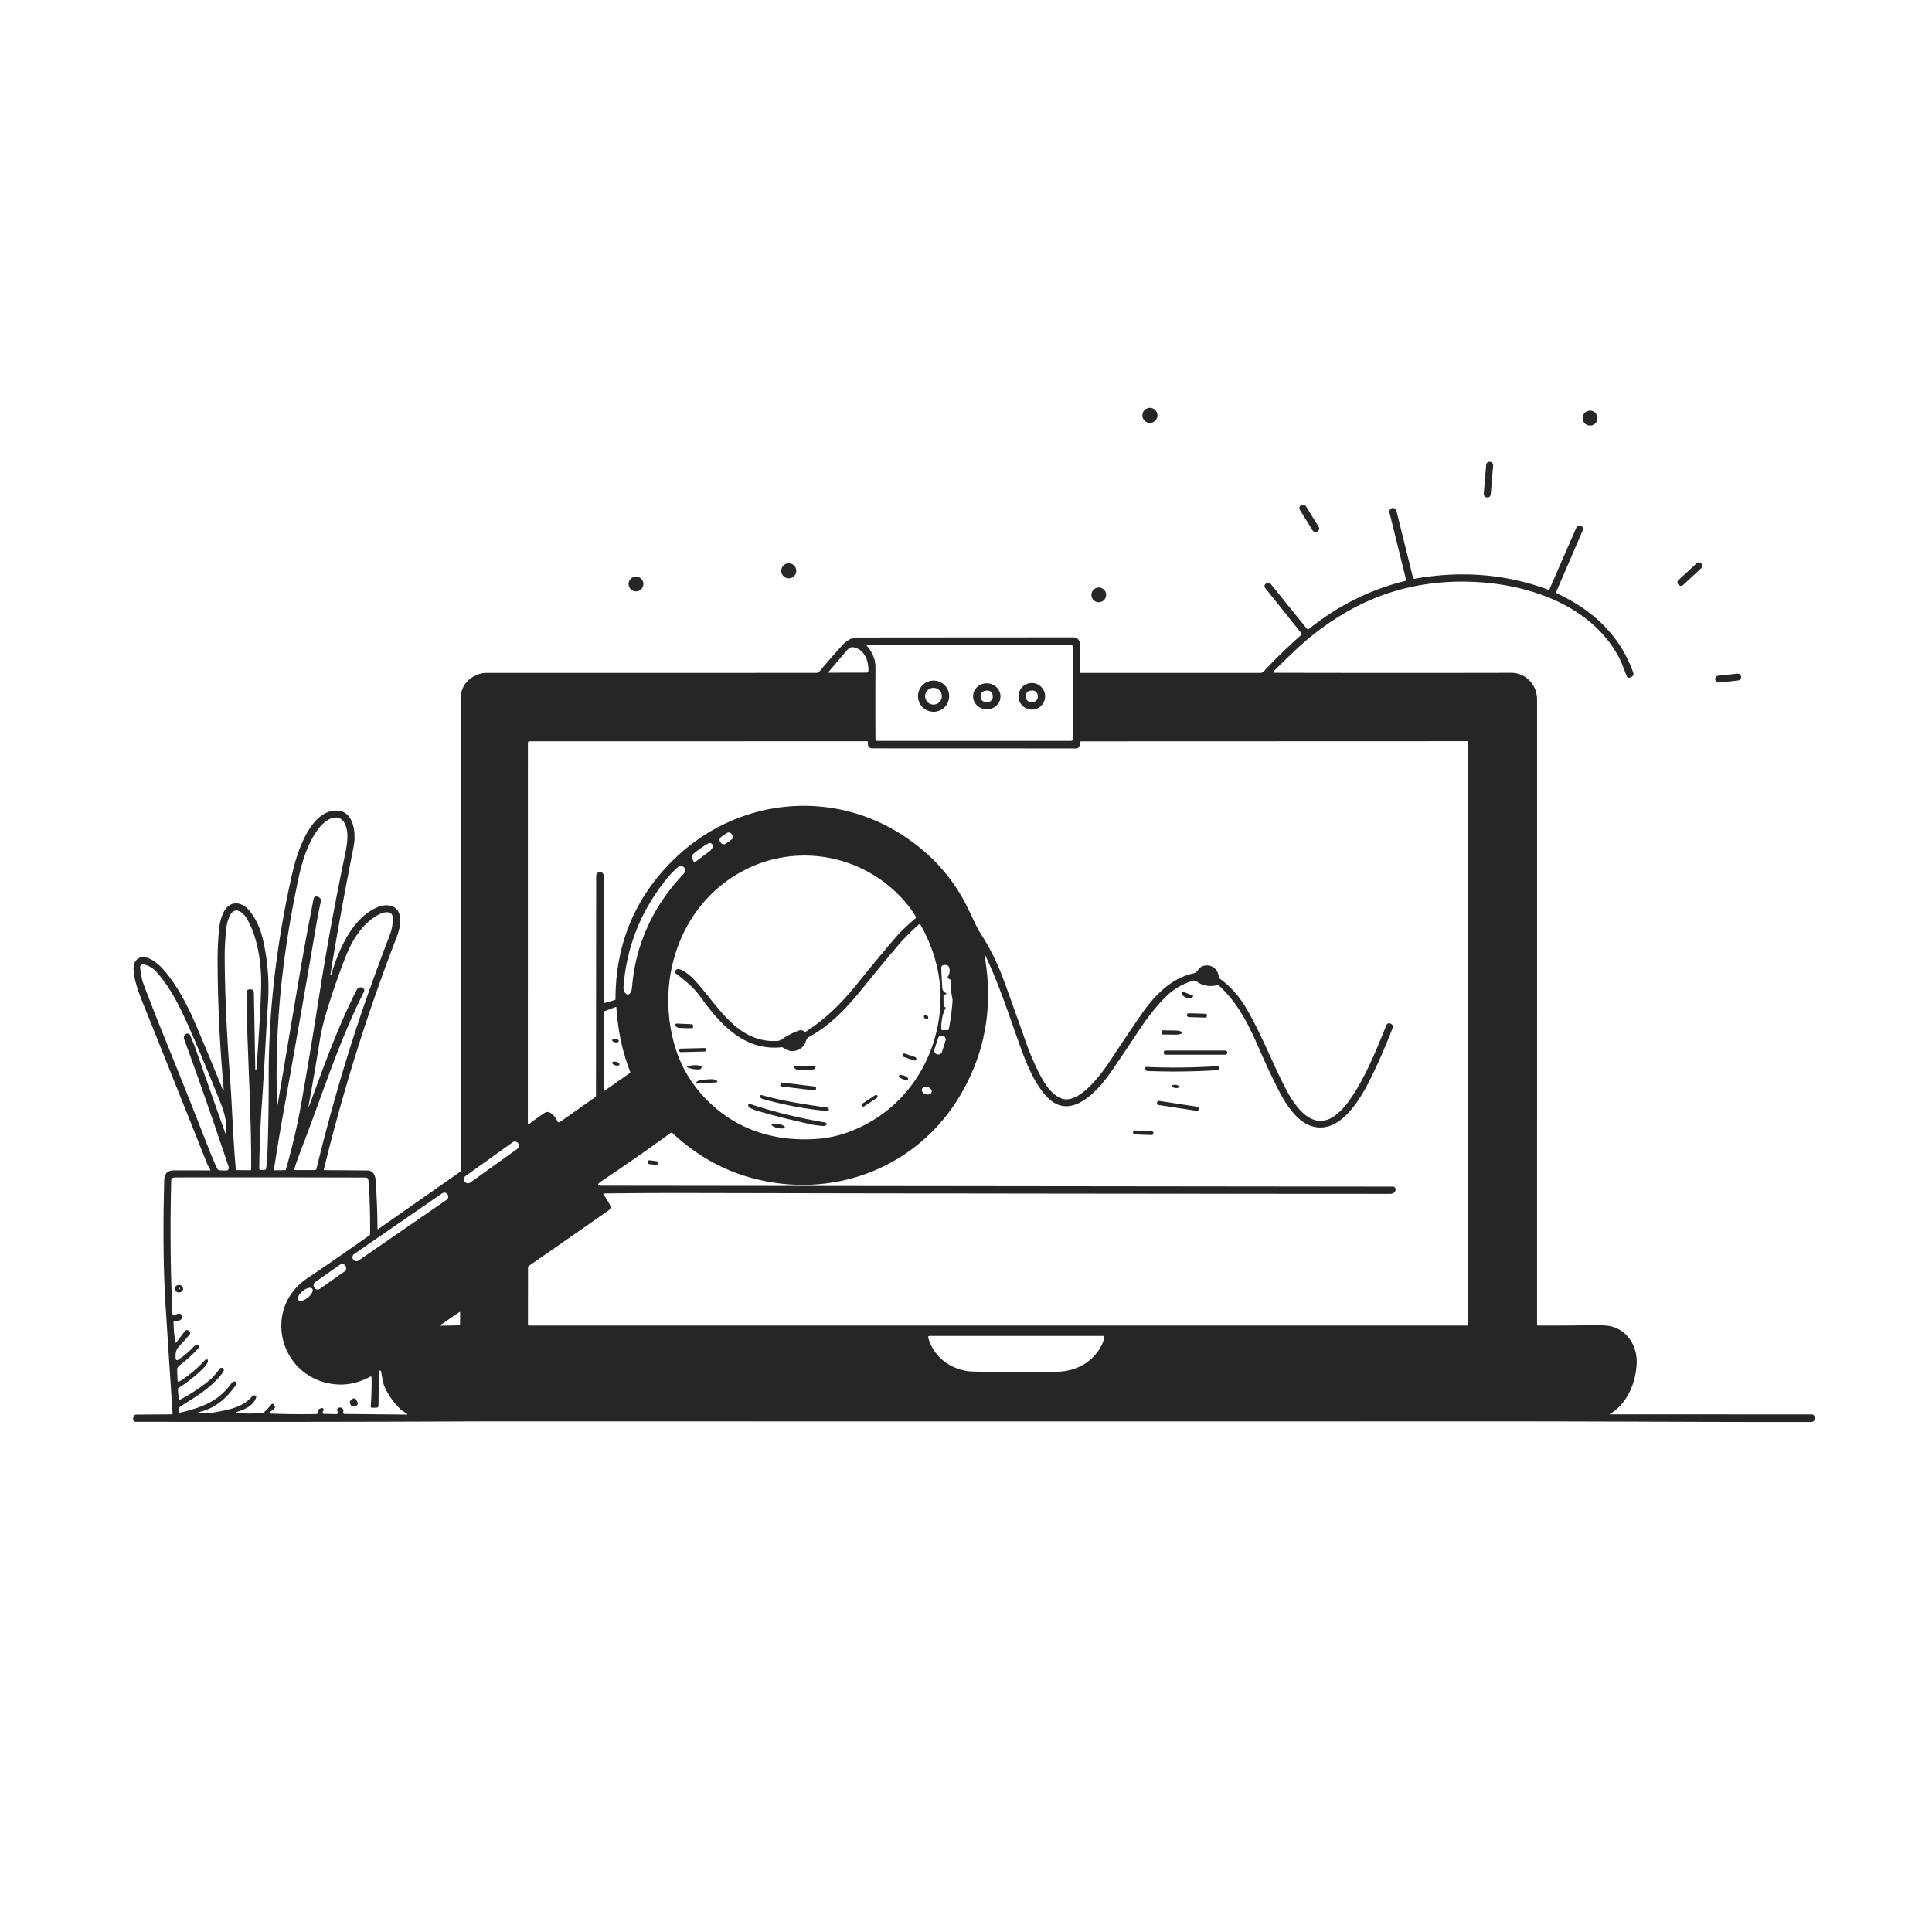 <svg xmlns="http://www.w3.org/2000/svg" version="1.1" viewBox="0.00 0.00 1024.00 1024.00">
<g id="Parent-Group"><g fill="rgba(0,0,0,0)" id="Group-rgba(0,0,0,0)">
<path d="   M 1024.00 0.00   L 1024.00 1024.00   L 0.00 1024.00   L 0.00 0.00   L 1024.00 0.00   Z   M 613.48 220.16   A 4.00 4.00 0.0 0 0 609.48 216.16   A 4.00 4.00 0.0 0 0 605.48 220.16   A 4.00 4.00 0.0 0 0 609.48 224.16   A 4.00 4.00 0.0 0 0 613.48 220.16   Z   M 846.71 221.61   A 3.96 3.96 0.0 0 0 842.75 217.65   A 3.96 3.96 0.0 0 0 838.79 221.61   A 3.96 3.96 0.0 0 0 842.75 225.57   A 3.96 3.96 0.0 0 0 846.71 221.61   Z   M 791.413 246.633   A 1.70 1.70 0.0 0 0 789.861 244.797   L 789.542 244.77   A 1.70 1.70 0.0 0 0 787.706 246.322   L 786.407 261.787   A 1.70 1.70 0.0 0 0 787.959 263.623   L 788.278 263.65   A 1.70 1.70 0.0 0 0 790.114 262.098   L 791.413 246.633   Z   M 692.115 268.227   A 1.69 1.69 0.0 0 0 689.788 267.682   L 689.482 267.871   A 1.69 1.69 0.0 0 0 688.936 270.198   L 695.765 281.213   A 1.69 1.69 0.0 0 0 698.092 281.759   L 698.398 281.569   A 1.69 1.69 0.0 0 0 698.944 279.242   L 692.115 268.227   Z   M 175.24 516.68   Q 175.11 516.65 175.13 516.52   Q 180.22 485.02 187.43 448.76   C 188.78 441.98 187.77 429.97 178.65 429.64   C 164.62 429.14 157.43 451.89 155.05 462.32   C 146.81 498.43 142.34 534.80 142.41 570.99   Q 142.46 592.37 141.71 612.27   Q 141.57 616.10 141.01 619.37   A 0.84 0.83 3.8 0 1 140.21 620.07   L 138.22 620.14   A 0.80 0.80 0.0 0 1 137.40 619.32   Q 137.67 600.47 138.87 583.75   C 140.12 566.31 140.89 549.07 142.02 531.75   Q 143.19 513.94 139.20 497.38   Q 137.18 489.00 132.45 482.99   C 128.29 477.70 121.63 476.84 118.33 483.88   Q 116.58 487.59 116.11 492.56   Q 115.27 501.26 115.32 510.40   Q 115.53 544.20 118.52 576.68   Q 118.75 579.15 117.81 576.85   Q 111.33 560.87 104.04 543.69   C 99.40 532.77 93.46 521.40 85.98 513.18   C 83.11 510.03 75.66 504.03 71.82 509.47   C 68.42 514.29 74.37 528.23 76.60 533.79   Q 93.23 575.23 109.33 615.69   Q 110.19 617.84 111.41 619.89   A 0.30 0.30 0.0 0 1 111.15 620.35   Q 101.40 620.32 92.11 620.32   Q 87.18 620.33 87.04 625.60   C 86.47 647.58 86.38 670.41 87.81 692.85   Q 89.70 722.40 91.49 749.23   A 0.38 0.38 0.0 0 1 91.12 749.64   L 72.44 749.78   Q 70.87 749.79 70.64 751.34   L 70.55 751.95   A 1.44 1.44 0.0 0 0 71.98 753.60   Q 163.75 753.75 247.23 753.40   Q 257.23 753.36 267.23 753.36   Q 535.26 753.41 799.26 753.37   C 852.43 753.37 905.84 753.75 959.79 753.70   Q 961.78 753.70 961.96 751.72   Q 962.03 751.05 961.54 750.37   A 1.65 1.64 -17.6 0 0 960.20 749.68   L 853.55 749.64   Q 852.92 749.64 853.46 749.32   C 862.49 744.02 867.04 732.75 867.47 722.69   C 867.86 713.35 862.40 704.59 853.06 702.83   Q 850.01 702.26 842.22 702.40   Q 828.62 702.65 815.21 702.57   Q 814.67 702.56 814.67 702.03   Q 814.69 509.17 814.68 370.84   C 814.68 363.14 808.88 356.59 801.00 356.60   Q 737.73 356.73 675.19 356.58   A 0.36 0.36 0.0 0 1 674.93 355.96   Q 682.05 348.77 688.02 343.26   C 698.82 333.28 712.23 324.12 726.07 318.12   Q 750.92 307.36 779.83 308.35   C 809.46 309.37 842.98 320.43 857.95 348.16   C 859.70 351.40 860.75 354.87 862.15 358.25   Q 862.73 359.66 864.12 359.04   L 864.51 358.86   Q 866.23 358.09 865.59 356.32   C 858.65 336.95 844.43 323.46 825.41 314.61   A 0.92 0.91 24.3 0 1 824.95 313.41   L 838.94 280.95   Q 839.52 279.62 838.24 278.95   L 837.99 278.82   A 1.83 1.82 -64.3 0 0 835.47 279.71   L 821.27 312.23   A 0.55 0.55 0.0 0 1 820.58 312.52   Q 786.95 300.14 749.90 306.72   Q 749.10 306.86 748.90 306.07   L 740.18 270.92   Q 739.75 269.17 737.96 269.28   Q 737.09 269.33 736.52 270.49   A 1.53 1.49 51.6 0 0 736.41 271.54   L 745.20 307.08   A 0.69 0.69 0.0 0 1 744.70 307.91   Q 716.83 314.85 693.88 333.26   Q 693.17 333.83 692.59 333.12   L 673.55 309.54   Q 672.46 308.19 671.08 309.25   L 670.80 309.46   A 1.52 1.52 0.0 0 0 670.55 311.61   L 689.77 335.66   Q 690.14 336.12 689.69 336.52   Q 679.24 345.72 669.78 355.87   A 2.42 2.38 21.0 0 1 668.01 356.64   L 573.02 356.66   Q 572.39 356.66 572.39 356.02   L 572.37 341.24   A 3.43 3.43 0.0 0 0 568.94 337.81   Q 512.12 337.84 454.12 337.89   C 450.90 337.89 448.11 340.12 446.04 342.42   Q 439.82 349.32 434.34 355.87   A 2.15 2.13 19.9 0 1 432.70 356.63   Q 345.38 356.66 257.75 356.66   C 251.73 356.66 244.93 361.51 244.42 368.13   Q 244.21 370.99 244.20 373.94   Q 244.15 497.71 244.21 620.38   Q 244.21 620.87 243.81 621.14   L 200.50 651.43   A 0.28 0.28 0.0 0 1 200.06 651.20   Q 200.05 639.45 199.08 625.53   C 198.89 622.81 197.68 620.39 194.79 620.37   Q 183.15 620.27 172.01 620.21   A 0.36 0.35 6.9 0 1 171.66 619.77   Q 187.03 556.78 210.03 497.29   Q 212.55 490.78 212.09 486.50   C 211.35 479.68 205.23 478.60 199.80 480.97   C 186.60 486.74 179.34 503.68 175.56 516.69   Q 175.54 516.75 175.48 516.74   L 175.24 516.68   Z   M 901.643 298.568   A 1.65 1.65 0.0 0 0 899.311 298.479   L 889.596 307.474   A 1.65 1.65 0.0 0 0 889.507 309.806   L 889.697 310.012   A 1.65 1.65 0.0 0 0 892.029 310.101   L 901.744 301.106   A 1.65 1.65 0.0 0 0 901.833 298.774   L 901.643 298.568   Z   M 422.04 302.54   A 3.99 3.99 0.0 0 0 418.05 298.55   A 3.99 3.99 0.0 0 0 414.06 302.54   A 3.99 3.99 0.0 0 0 418.05 306.53   A 3.99 3.99 0.0 0 0 422.04 302.54   Z   M 341.01 309.51   A 3.93 3.93 0.0 0 0 337.08 305.58   A 3.93 3.93 0.0 0 0 333.15 309.51   A 3.93 3.93 0.0 0 0 337.08 313.44   A 3.93 3.93 0.0 0 0 341.01 309.51   Z   M 586.28 315.29   A 3.91 3.91 0.0 0 0 582.37 311.38   A 3.91 3.91 0.0 0 0 578.46 315.29   A 3.91 3.91 0.0 0 0 582.37 319.20   A 3.91 3.91 0.0 0 0 586.28 315.29   Z   M 922.781 358.576   A 1.74 1.74 0.0 0 0 920.863 357.034   L 910.624 358.147   A 1.74 1.74 0.0 0 0 909.082 360.065   L 909.099 360.224   A 1.74 1.74 0.0 0 0 911.017 361.766   L 921.256 360.653   A 1.74 1.74 0.0 0 0 922.798 358.735   L 922.781 358.576   Z" />
<path d="   M 464.01 353.66   C 464.02 349.45 462.31 345.54 459.47 342.35   Q 458.92 341.72 459.75 341.72   L 567.47 341.65   A 1.07 1.07 0.0 0 1 568.54 342.72   L 568.57 391.67   Q 568.57 392.66 567.58 392.66   L 464.55 392.66   A 0.55 0.54 89.5 0 1 464.01 392.12   Q 463.91 375.10 464.01 353.66   Z   M 503.08 368.98   A 8.26 8.26 0.0 0 0 494.82 360.72   A 8.26 8.26 0.0 0 0 486.56 368.98   A 8.26 8.26 0.0 0 0 494.82 377.24   A 8.26 8.26 0.0 0 0 503.08 368.98   Z   M 530.27 369.45   A 7.27 6.90 3.0 0 0 523.371 362.18   A 7.27 6.90 3.0 0 0 515.75 368.69   A 7.27 6.90 3.0 0 0 522.649 375.961   A 7.27 6.90 3.0 0 0 530.27 369.45   Z   M 553.93 369.06   A 7.05 7.05 0.0 0 0 546.88 362.01   A 7.05 7.05 0.0 0 0 539.83 369.06   A 7.05 7.05 0.0 0 0 546.88 376.11   A 7.05 7.05 0.0 0 0 553.93 369.06   Z" />
<path d="   M 439.10 356.15   C 442.57 352.23 445.74 348.25 449.16 344.40   Q 450.69 342.69 452.61 343.12   C 458.41 344.43 460.44 350.39 460.27 355.73   A 0.79 0.79 0.0 0 1 459.49 356.50   L 439.27 356.54   A 0.23 0.23 0.0 0 1 439.10 356.15   Z" />
<circle cx="494.76" cy="369.01" r="4.43" />
<rect x="-3.19" y="-3.05" transform="translate(522.99,369.08) rotate(-3.8)" width="6.38" height="6.10" rx="2.75" />
<rect x="-3.17" y="-3.06" transform="translate(546.87,369.07) rotate(-3.3)" width="6.34" height="6.12" rx="2.77" />
<path d="   M 295.47 594.30   C 294.20 591.83 291.50 587.94 288.51 589.94   Q 284.26 592.78 280.37 595.78   A 0.37 0.37 0.0 0 1 279.78 595.49   L 279.80 393.80   Q 279.80 392.90 280.70 392.90   L 459.44 392.86   Q 460.02 392.86 460.02 393.44   L 460.03 394.56   A 2.10 2.10 0.0 0 0 462.13 396.64   L 570.41 396.68   A 1.79 1.79 0.0 0 0 572.19 395.07   L 572.33 393.66   A 0.83 0.82 -87.3 0 1 573.15 392.91   L 777.51 392.84   Q 778.17 392.84 778.17 393.51   L 778.16 702.21   A 0.36 0.36 0.0 0 1 777.80 702.57   L 280.46 702.58   Q 279.84 702.58 279.84 701.96   L 279.85 671.91   Q 279.85 671.26 280.39 670.89   Q 302.45 655.61 322.60 641.50   Q 324.19 640.39 323.22 638.54   Q 321.67 635.57 319.95 633.17   Q 319.52 632.57 320.26 632.56   Q 341.60 632.27 366.49 632.32   Q 555.10 632.71 736.69 632.77   Q 739.47 632.77 739.69 630.50   A 1.44 1.44 0.0 0 0 738.26 628.93   L 319.26 628.46   Q 315.21 628.45 318.58 626.20   Q 335.85 614.68 355.53 600.45   Q 355.98 600.13 356.37 600.50   Q 374.71 617.61 397.26 624.02   C 441.07 636.47 486.59 619.13 509.42 579.72   Q 528.81 546.25 521.86 506.59   Q 521.57 504.97 522.28 506.46   C 529.97 522.63 535.38 539.96 541.37 556.36   C 544.42 564.73 548.58 574.62 554.82 581.28   C 567.66 594.99 582.52 577.37 589.23 567.58   Q 596.06 557.61 603.80 545.91   Q 610.43 535.87 617.45 528.70   Q 623.67 522.34 632.29 519.82   A 2.25 2.23 -34.5 0 1 634.23 520.17   Q 638.90 523.63 645.10 522.16   Q 645.60 522.04 645.98 522.37   C 655.77 531.00 661.91 543.24 667.09 555.22   Q 671.98 566.53 677.23 576.95   C 681.02 584.48 686.98 594.15 694.93 596.78   C 710.17 601.81 721.17 582.32 726.62 571.29   Q 732.54 559.31 738.08 544.93   Q 738.69 543.35 737.18 542.61   L 736.90 542.47   A 1.48 1.48 0.0 0 0 734.88 543.24   C 729.28 556.97 723.69 571.08 715.30 583.09   Q 712.50 587.10 709.11 590.05   C 696.09 601.38 686.19 586.22 681.08 576.33   C 674.25 563.11 668.32 547.40 660.27 533.94   Q 654.63 524.51 646.48 518.69   Q 646.01 518.36 645.96 517.79   Q 645.61 514.21 642.93 512.58   C 640.46 511.08 636.98 511.38 635.17 513.87   C 634.55 514.73 633.96 515.60 632.84 515.84   C 620.74 518.37 611.82 527.69 604.99 537.56   Q 597.23 548.78 588.84 561.55   C 584.64 567.95 572.01 586.06 562.33 582.11   C 557.21 580.02 553.52 574.18 551.07 569.39   Q 546.74 560.89 543.71 552.25   Q 538.02 536.04 532.12 519.85   Q 527.32 506.66 520.35 495.75   Q 518.18 492.34 516.48 488.70   Q 514.73 484.96 512.94 481.28   Q 501.04 456.84 477.02 441.80   C 438.87 417.90 390.21 423.76 357.84 454.86   Q 326.32 485.15 326.22 529.52   Q 326.22 529.93 325.82 530.04   L 320.19 531.66   Q 319.97 531.72 319.97 531.50   L 319.97 464.36   Q 319.97 462.46 318.10 462.14   Q 317.18 461.98 316.30 463.15   A 1.57 1.56 63.8 0 0 315.98 464.10   L 315.88 580.76   Q 315.88 581.21 315.51 581.48   L 296.83 594.64   Q 295.95 595.25 295.47 594.30   Z   M 632.35 527.71   L 626.53 525.46   A 0.14 0.14 0.0 0 0 626.34 525.54   L 626.32 525.62   A 3.15 2.04 21.1 0 0 628.52 528.65   L 628.73 528.73   A 3.15 2.04 21.1 0 0 632.40 527.96   L 632.43 527.89   A 0.14 0.14 0.0 0 0 632.35 527.71   Z   M 639.779 538.319   A 0.99 0.99 0.0 0 0 638.818 537.3   L 630.082 537.041   A 0.99 0.99 0.0 0 0 629.063 538.001   L 629.062 538.061   A 0.99 0.99 0.0 0 0 630.022 539.08   L 638.758 539.339   A 0.99 0.99 0.0 0 0 639.777 538.379   L 639.779 538.319   Z   M 615.88 546.51   L 615.86 547.87   A 0.43 0.43 0.0 0 0 616.28 548.30   L 622.74 548.39   A 3.67 0.95 0.8 0 0 626.43 547.49   L 626.43 547.17   A 3.67 0.95 0.8 0 0 622.78 546.17   L 616.32 546.08   A 0.43 0.43 0.0 0 0 615.88 546.51   Z   M 650.45 557.69   A 0.91 0.91 0.0 0 0 649.54 556.78   L 617.72 556.78   A 0.91 0.91 0.0 0 0 616.81 557.69   L 616.81 558.07   A 0.91 0.91 0.0 0 0 617.72 558.98   L 649.54 558.98   A 0.91 0.91 0.0 0 0 650.45 558.07   L 650.45 557.69   Z   M 645.10 565.09   Q 625.90 566.31 607.71 565.49   A 0.69 0.69 0.0 0 0 607.06 565.87   Q 606.84 566.28 606.96 566.63   Q 607.29 567.61 608.32 567.65   Q 626.18 568.35 644.51 567.26   A 2.42 2.40 -66.0 0 0 645.85 566.74   Q 646.16 566.49 646.16 566.09   Q 646.17 565.02 645.10 565.09   Z   M 624.904 576.064   A 1.87 0.85 7.5 0 0 623.161 574.977   A 1.87 0.85 7.5 0 0 621.196 575.576   A 1.87 0.85 7.5 0 0 622.939 576.663   A 1.87 0.85 7.5 0 0 624.904 576.064   Z   M 635.371 587.563   A 0.84 0.84 0.0 0 0 634.668 586.605   L 614.245 583.48   A 0.84 0.84 0.0 0 0 613.288 584.183   L 613.209 584.697   A 0.84 0.84 0.0 0 0 613.913 585.655   L 634.335 588.78   A 0.84 0.84 0.0 0 0 635.292 588.077   L 635.371 587.563   Z   M 611.347 600.558   A 1.00 1.00 0.0 0 0 610.387 599.52   L 601.553 599.181   A 1.00 1.00 0.0 0 0 600.515 600.142   L 600.513 600.222   A 1.00 1.00 0.0 0 0 601.473 601.26   L 610.307 601.599   A 1.00 1.00 0.0 0 0 611.345 600.638   L 611.347 600.558   Z   M 348.684 616.5   A 0.97 0.97 0.0 0 0 347.841 615.418   L 344.308 614.978   A 0.97 0.97 0.0 0 0 343.226 615.82   L 343.216 615.9   A 0.97 0.97 0.0 0 0 344.059 616.982   L 347.591 617.422   A 0.97 0.97 0.0 0 0 348.674 616.58   L 348.684 616.5   Z" />
<path d="   M 168.51 475.32   L 168.16 475.20   A 1.49 1.48 -75.1 0 0 166.24 476.32   Q 162.07 497.35 158.74 517.00   Q 152.95 551.08 147.28 584.77   Q 146.96 586.69 146.88 584.74   C 145.44 544.51 149.66 505.37 158.33 464.94   C 160.33 455.65 164.01 444.22 170.51 437.26   C 173.62 433.93 179.57 430.80 182.57 436.20   C 185.23 440.98 183.91 447.97 182.82 453.20   C 177.83 477.04 173.19 502.17 169.27 527.15   Q 164.23 559.31 159.62 585.19   Q 156.64 601.94 151.55 619.83   Q 151.45 620.21 151.06 620.21   L 145.55 620.28   Q 145.14 620.28 145.20 619.87   Q 147.50 604.80 150.14 590.07   Q 159.14 539.95 167.27 492.27   Q 168.42 485.49 170.01 477.93   Q 170.42 475.96 168.51 475.32   Z" />
<rect x="-3.67" y="-2.16" transform="translate(384.90,444.36) rotate(-35.2)" width="7.34" height="4.32" rx="1.91" />
<path d="   M 367.35 456.06   L 366.85 454.91   Q 366.30 453.64 367.35 452.73   Q 370.81 449.70 375.42 447.03   C 376.39 446.47 377.40 447.07 377.81 447.98   Q 378.03 448.47 377.79 448.95   Q 377.06 450.42 376.26 451.02   Q 372.51 453.83 368.99 456.49   Q 367.90 457.33 367.35 456.06   Z" />
<path d="   M 359.77 513.60   C 358.83 513.41 357.76 514.27 357.87 515.27   Q 357.92 515.76 358.31 516.05   Q 366.96 522.44 370.78 527.73   C 381.37 542.39 394.07 557.10 414.10 555.07   Q 414.55 555.02 414.95 555.23   C 416.49 556.00 418.06 557.11 419.85 557.08   Q 423.93 557.01 426.25 553.78   C 427.26 552.36 427.07 550.47 428.79 549.57   C 439.50 543.97 448.79 534.17 456.51 524.65   Q 466.58 512.21 475.75 501.36   Q 480.54 495.69 486.89 490.08   A 0.71 0.71 0.0 0 1 487.98 490.27   Q 503.76 518.74 495.88 548.62   C 490.45 569.18 477.29 586.38 458.41 596.19   Q 446.24 602.51 434.15 603.54   C 413.54 605.29 393.91 600.22 378.35 586.47   Q 363.19 573.07 357.72 554.56   C 347.35 519.51 360.21 479.81 393.31 461.86   C 423.13 445.69 460.09 453.54 481.16 479.73   Q 483.49 482.63 485.38 485.84   Q 485.68 486.36 485.22 486.75   Q 478.33 492.62 474.53 497.05   Q 464.92 508.28 454.93 520.70   C 446.58 531.08 438.24 539.65 427.14 546.74   Q 426.67 547.04 426.23 546.69   Q 424.90 545.62 423.26 546.23   Q 418.27 548.09 414.53 550.78   Q 413.28 551.67 411.73 551.74   C 390.17 552.75 380.28 532.32 367.74 519.04   C 366.07 517.27 362.33 514.12 359.77 513.60   Z   M 491.849 539.821   A 1.27 0.97 37.4 0 0 491.429 538.279   A 1.27 0.97 37.4 0 0 489.831 538.279   A 1.27 0.97 37.4 0 0 490.251 539.821   A 1.27 0.97 37.4 0 0 491.849 539.821   Z   M 366.80 542.86   L 358.77 542.50   Q 357.96 542.46 357.94 543.27   Q 357.94 543.50 358.06 543.70   Q 358.69 544.67 359.87 544.76   Q 363.21 545.00 366.75 544.92   Q 367.41 544.91 367.34 544.25   L 367.25 543.29   A 0.48 0.48 0.0 0 0 366.80 542.86   Z   M 374.337 556.343   A 0.90 0.90 0.0 0 0 373.415 555.465   L 360.739 555.775   A 0.90 0.90 0.0 0 0 359.861 556.697   L 359.863 556.757   A 0.90 0.90 0.0 0 0 360.785 557.635   L 373.461 557.325   A 0.90 0.90 0.0 0 0 374.339 556.403   L 374.337 556.343   Z   M 485.634 561.369   A 0.85 0.85 0.0 0 0 485.105 560.289   L 479.504 558.372   A 0.85 0.85 0.0 0 0 478.425 558.901   L 478.366 559.071   A 0.85 0.85 0.0 0 0 478.895 560.15   L 484.496 562.068   A 0.85 0.85 0.0 0 0 485.575 561.539   L 485.634 561.369   Z   M 364.38 565.12   Q 364.16 565.18 364.09 565.39   Q 364.01 565.60 364.22 565.69   Q 367.41 566.97 370.50 566.82   Q 371.61 566.76 371.89 565.68   Q 372.05 565.08 371.45 564.93   Q 368.13 564.09 364.38 565.12   Z   M 432.03 564.83   L 421.25 564.93   A 0.29 0.29 0.0 0 0 420.96 565.22   L 420.97 565.42   A 2.25 1.67 -0.5 0 0 423.23 567.07   L 430.09 567.01   A 2.25 1.67 -0.5 0 0 432.32 565.32   L 432.32 565.12   A 0.29 0.29 0.0 0 0 432.03 564.83   Z   M 481.316 571.963   A 2.62 1.00 20.4 0 0 479.209 570.113   A 2.62 1.00 20.4 0 0 476.404 570.137   A 2.62 1.00 20.4 0 0 478.511 571.987   A 2.62 1.00 20.4 0 0 481.316 571.963   Z   M 369.26 574.35   L 379.98 573.64   A 0.16 0.16 0.0 0 0 380.13 573.47   L 380.11 573.16   A 3.80 1.41 -3.8 0 0 376.22 572.01   L 372.77 572.24   A 3.80 1.41 -3.8 0 0 369.07 573.90   L 369.09 574.20   A 0.16 0.16 0.0 0 0 369.26 574.35   Z   M 413.71 574.10   L 413.56 575.34   A 0.42 0.42 0.0 0 0 413.93 575.80   L 431.49 577.93   A 0.87 0.76 6.9 0 0 432.45 577.28   L 432.51 576.72   A 0.87 0.76 6.9 0 0 431.74 575.86   L 414.18 573.74   A 0.42 0.42 0.0 0 0 413.71 574.10   Z   M 464.976 580.71   A 0.83 0.83 0.0 0 0 463.826 580.475   L 457.005 584.99   A 0.83 0.83 0.0 0 0 456.771 586.14   L 456.804 586.191   A 0.83 0.83 0.0 0 0 457.954 586.425   L 464.775 581.91   A 0.83 0.83 0.0 0 0 465.009 580.76   L 464.976 580.71   Z   M 439.28 588.45   L 439.21 587.74   Q 439.16 587.16 438.58 587.07   C 426.73 585.36 415.29 583.68 403.78 580.45   Q 403.09 580.26 402.85 580.93   Q 402.76 581.20 402.89 581.44   Q 403.32 582.23 404.15 582.47   Q 421.37 587.30 438.80 588.93   Q 439.33 588.98 439.28 588.45   Z   M 396.60 585.56   C 396.42 586.23 396.83 586.89 397.41 587.19   Q 399.35 588.18 401.45 588.79   Q 414.05 592.47 429.23 595.79   Q 433.07 596.63 436.58 596.81   Q 437.50 596.86 437.88 596.02   L 438.00 595.75   Q 438.28 595.11 437.59 594.99   Q 416.42 591.41 397.44 585.10   Q 396.78 584.88 396.60 585.56   Z   M 415.989 597.557   A 3.58 1.12 12.2 0 0 412.727 595.705   A 3.58 1.12 12.2 0 0 408.991 596.043   A 3.58 1.12 12.2 0 0 412.253 597.895   A 3.58 1.12 12.2 0 0 415.989 597.557   Z" />
<path d="   M 362.07 463.46   C 346.14 480.34 336.77 500.59 334.95 523.62   Q 334.82 525.28 333.84 526.53   A 1.44 1.44 0.0 0 1 331.66 526.63   Q 330.31 525.19 330.48 522.99   Q 332.87 491.43 353.06 466.12   Q 356.14 462.26 359.80 459.19   Q 360.52 458.58 361.39 458.96   C 363.69 459.96 363.56 461.88 362.07 463.46   Z" />
<path d="   M 132.05 524.39   Q 130.95 524.45 130.84 525.55   Q 130.56 528.36 130.70 533.99   C 131.43 564.13 133.30 592.52 133.11 619.84   Q 133.11 620.25 132.70 620.25   L 125.70 620.18   Q 125.04 620.17 124.98 619.52   C 123.47 603.33 123.08 586.66 121.88 570.70   Q 119.25 535.52 119.09 507.89   Q 119.05 500.37 119.92 492.21   Q 120.34 488.22 122.04 484.98   C 124.51 480.28 128.72 483.46 130.55 486.47   C 136.84 496.75 138.70 511.56 138.40 523.21   Q 137.98 539.47 135.88 566.95   Q 135.87 567.04 135.79 567.03   L 135.49 567.02   A 0.19 0.18 -90.0 0 1 135.31 566.83   L 134.56 526.28   Q 134.52 524.25 132.49 524.36   L 132.05 524.39   Z" />
<path d="   M 192.47 523.67   Q 192.19 523.39 191.83 523.34   Q 189.86 523.07 189.03 524.70   C 178.96 544.47 171.56 565.39 163.82 586.29   Q 163.78 586.39 163.68 586.36   L 163.67 586.36   Q 163.51 586.32 163.54 586.16   Q 166.79 568.48 169.61 550.71   Q 170.77 543.44 174.24 532.51   Q 179.18 516.92 183.76 505.71   C 187.25 497.20 192.92 488.71 201.14 484.52   C 203.55 483.29 208.22 482.40 208.19 486.75   Q 208.17 491.45 206.72 495.24   Q 200.84 510.64 195.75 524.90   Q 180.06 568.89 167.71 619.55   Q 167.56 620.15 166.94 620.15   L 156.45 620.17   Q 155.75 620.18 155.97 619.51   Q 157.83 613.96 159.70 609.12   C 170.99 579.87 179.43 552.46 192.82 525.84   Q 193.43 524.63 192.47 523.67   Z" />
<path d="   M 98.72 547.97   C 97.70 548.54 97.16 549.57 97.59 550.74   Q 108.95 581.80 121.22 618.54   A 1.42 1.42 0.0 0 1 119.83 620.41   L 116.59 620.30   Q 115.53 620.26 115.08 619.30   Q 112.93 614.70 110.98 609.71   Q 99.11 579.33 87.63 551.05   Q 81.58 536.15 76.16 521.80   Q 74.63 517.75 74.29 512.73   A 1.48 1.48 0.0 0 1 76.01 511.17   Q 79.93 511.84 82.81 515.03   C 90.39 523.45 95.32 533.54 100.35 544.87   Q 106.73 559.26 114.43 578.38   C 118.20 587.72 120.49 592.75 119.85 601.18   Q 119.81 601.76 119.61 601.21   Q 112.07 580.07 104.49 558.23   Q 102.81 553.41 100.75 548.66   A 1.45 1.45 0.0 0 0 98.72 547.97   Z" />
<path d="   M 501.42 526.32   Q 499.54 525.64 499.41 523.39   Q 499.16 518.57 498.88 513.31   Q 498.79 511.56 500.54 511.48   L 501.04 511.46   Q 502.68 511.38 503.11 512.97   Q 503.78 515.40 502.41 517.56   A 0.76 0.76 0.0 0 0 502.67 518.63   L 503.62 519.18   A 0.94 0.94 0.0 0 1 504.08 519.89   C 504.35 522.62 503.89 525.32 504.54 527.93   Q 504.97 529.62 504.80 531.56   Q 504.16 539.09 502.89 545.40   Q 502.77 546.01 502.15 546.00   L 499.62 545.98   Q 498.85 545.97 498.86 545.21   Q 498.88 538.68 501.08 534.53   Q 501.37 533.97 500.78 533.73   Q 500.62 533.66 500.43 533.72   Q 500.11 533.81 500.11 533.48   L 500.07 527.88   A 0.76 0.76 0.0 0 1 500.75 527.12   Q 501.22 527.07 501.53 526.73   Q 501.78 526.45 501.42 526.32   Z" />
<path d="   M 320.01 577.76   L 319.96 536.39   Q 319.96 536.10 320.24 536.00   L 326.32 533.73   A 0.29 0.28 77.7 0 1 326.70 533.98   Q 327.92 552.55 333.94 567.87   Q 334.18 568.48 333.64 568.86   L 320.55 578.04   Q 320.01 578.42 320.01 577.76   Z   M 327.978 551.807   A 1.77 0.94 9.0 0 0 326.377 550.602   A 1.77 0.94 9.0 0 0 324.482 551.253   A 1.77 0.94 9.0 0 0 326.083 552.458   A 1.77 0.94 9.0 0 0 327.978 551.807   Z   M 328.33 564.232   A 1.99 0.97 15.2 0 0 326.664 562.774   A 1.99 0.97 15.2 0 0 324.49 563.188   A 1.99 0.97 15.2 0 0 326.156 564.646   A 1.99 0.97 15.2 0 0 328.33 564.232   Z" />
<rect x="-2.09" y="-5.12" transform="translate(498.22,553.88) rotate(17.7)" width="4.18" height="10.24" rx="1.98" />
<ellipse cx="0.00" cy="0.00" transform="translate(491.21,578.06) rotate(17.9)" rx="2.68" ry="2.00" />
<rect x="-17.42" y="-2.14" transform="translate(260.47,616.12) rotate(-35.6)" width="34.84" height="4.28" rx="2.05" />
<path d="   M 109.11 720.62   A 1.19 1.18 13.4 0 0 108.55 720.96   Q 102.64 727.48 95.41 732.03   Q 94.14 732.83 94.09 731.33   L 93.90 726.22   Q 93.84 724.65 95.10 723.71   Q 101.03 719.27 105.47 714.18   A 0.68 0.67 -42.0 0 0 105.52 713.35   Q 104.82 712.33 103.19 713.32   A 2.03 1.93 -83.3 0 0 102.71 713.72   Q 98.96 717.84 94.19 720.84   A 0.68 0.68 0.0 0 1 93.16 720.34   C 92.89 718.00 93.04 715.65 94.76 713.80   Q 97.80 710.52 100.43 707.42   Q 101.16 706.56 100.46 705.68   Q 100.27 705.44 100.01 705.28   Q 98.80 704.51 97.93 705.65   L 93.54 711.37   Q 93.08 711.98 92.95 711.22   Q 92.08 706.27 91.98 701.05   Q 91.96 699.92 93.08 700.09   Q 95.03 700.38 96.14 699.14   Q 97.47 697.66 95.86 696.57   Q 94.74 695.81 92.99 696.91   Q 91.46 697.87 91.38 696.06   Q 89.80 661.13 90.76 625.49   A 1.24 1.23 -14.6 0 1 91.38 624.44   Q 92.03 624.06 92.78 624.06   Q 144.07 623.99 193.92 624.13   A 1.29 1.28 -5.2 0 1 195.17 625.17   Q 195.50 626.89 195.59 628.67   Q 196.25 641.51 196.17 654.10   Q 196.17 654.51 195.83 654.74   Q 179.70 666.17 162.69 677.65   C 138.97 693.66 148.00 729.96 176.77 733.60   Q 186.58 734.84 196.17 729.69   Q 196.91 729.29 196.93 730.13   Q 197.07 737.59 196.52 745.27   Q 196.45 746.18 197.38 746.16   L 199.56 746.10   Q 200.59 746.07 200.60 745.04   Q 200.71 736.15 200.86 727.55   Q 200.87 727.03 201.15 726.60   A 0.41 0.41 0.0 0 1 201.89 726.71   C 202.63 729.46 202.68 732.41 203.85 735.01   Q 206.87 741.70 212.15 746.82   C 213.17 747.82 214.47 748.42 215.60 749.28   Q 216.29 749.79 215.43 749.78   L 182.55 749.44   Q 181.85 749.43 181.91 748.73   L 181.99 747.79   A 1.62 1.61 2.3 0 0 180.37 746.04   Q 178.19 746.06 178.93 748.27   Q 179.36 749.57 177.99 749.54   L 171.56 749.38   Q 170.97 749.37 170.98 748.78   Q 170.99 748.27 171.32 747.87   A 1.01 1.01 0.0 0 0 171.53 747.10   Q 171.41 746.19 170.49 746.34   Q 168.31 746.70 168.39 748.79   A 0.67 0.67 0.0 0 1 167.74 749.48   Q 155.81 749.72 143.74 749.26   Q 142.05 749.19 143.40 748.16   L 145.14 746.83   Q 146.12 746.07 145.47 745.02   L 145.12 744.46   A 0.80 0.80 0.0 0 0 143.84 744.35   C 142.60 745.75 140.42 748.87 138.50 749.00   Q 131.94 749.43 125.61 748.97   Q 125.35 748.95 125.22 748.76   Q 125.19 748.72 125.19 748.67   Q 125.16 748.42 125.40 748.36   C 129.42 747.35 134.75 744.85 135.81 740.41   Q 135.94 739.85 135.40 739.68   Q 134.28 739.32 133.47 740.27   C 128.54 745.98 121.09 747.25 113.72 748.58   Q 109.57 749.32 105.81 748.89   Q 104.26 748.70 105.78 748.35   C 114.31 746.38 120.14 741.01 125.21 733.87   A 0.96 0.96 0.0 0 0 125.12 732.64   Q 124.86 732.37 124.50 732.29   Q 123.45 732.04 122.83 732.93   C 115.97 742.75 106.98 745.97 95.65 748.71   Q 94.97 748.87 94.91 748.17   C 94.82 747.01 94.72 746.03 95.85 745.31   C 103.72 740.31 111.67 735.74 117.48 728.27   Q 118.01 727.59 118.46 726.74   Q 119.02 725.68 118.00 725.11   A 1.18 1.17 -56.4 0 0 116.51 725.42   C 114.68 727.79 112.86 730.10 110.52 731.98   Q 103.42 737.69 95.10 742.06   A 0.13 0.12 71.1 0 1 94.92 741.97   Q 94.14 737.26 94.42 735.80   Q 94.43 735.72 94.50 735.68   Q 100.50 732.08 106.90 726.06   Q 109.51 723.62 110.04 722.02   Q 110.65 720.23 109.11 720.62   Z   M 97.06 683.02   A 2.23 1.97 -0.5 0 0 94.813 681.07   A 2.23 1.97 -0.5 0 0 92.6 683.059   A 2.23 1.97 -0.5 0 0 94.847 685.01   A 2.23 1.97 -0.5 0 0 97.06 683.02   Z   M 188.83 741.94   A 1.36 1.36 0.0 0 0 186.71 741.53   L 185.85 742.29   A 1.36 1.36 0.0 0 0 185.55 743.94   L 185.96 744.72   A 1.36 1.36 0.0 0 0 187.47 745.42   L 188.57 745.17   A 1.36 1.36 0.0 0 0 189.48 743.23   L 188.83 741.94   Z" />
<rect x="-30.39" y="-2.08" transform="translate(212.21,650.30) rotate(-34.6)" width="60.78" height="4.16" rx="2.05" />
<rect x="-10.00" y="-2.16" transform="translate(174.86,676.72) rotate(-35.1)" width="20.00" height="4.32" rx="1.94" />
<path d="   M 95.29 683.26   A 0.34 0.34 0.0 0 1 94.71 683.08   Q 94.68 682.86 94.81 682.69   A 0.33 0.33 0.0 0 1 95.37 682.75   Q 95.50 683.03 95.29 683.26   Z" />
<ellipse cx="0.00" cy="0.00" transform="translate(161.81,686.01) rotate(-39.3)" rx="4.75" ry="2.22" />
<path d="   M 243.53 702.45   L 233.78 702.66   Q 232.89 702.68 233.63 702.18   L 243.43 695.49   Q 243.91 695.17 243.90 695.74   L 243.83 702.14   A 0.31 0.30 90.0 0 1 243.53 702.45   Z" />
<path d="   M 584.24 712.23   C 579.99 721.64 570.42 726.97 560.25 727.03   Q 541.66 727.13 525.20 727.10   Q 514.90 727.08 512.50 726.69   C 502.95 725.14 494.77 718.79 492.02 709.16   Q 491.72 708.09 492.83 708.09   L 584.53 708.08   Q 585.31 708.08 585.22 708.86   Q 585.02 710.52 584.24 712.23   Z" />
</g>
<g fill="#272525" id="Group-000000">
<circle cx="609.48" cy="220.16" r="4.00" />
<circle cx="842.75" cy="221.61" r="3.96" />
<rect x="-1.86" y="-9.46" transform="translate(788.91,254.21) rotate(4.8)" width="3.72" height="18.92" rx="1.70" />
<rect x="-1.87" y="-8.17" transform="translate(693.94,274.72) rotate(-31.8)" width="3.74" height="16.34" rx="1.69" />
<path d="   M 175.56 516.69   C 179.34 503.68 186.60 486.74 199.80 480.97   C 205.23 478.60 211.35 479.68 212.09 486.50   Q 212.55 490.78 210.03 497.29   Q 187.03 556.78 171.66 619.77   A 0.36 0.35 6.9 0 0 172.01 620.21   Q 183.15 620.27 194.79 620.37   C 197.68 620.39 198.89 622.81 199.08 625.53   Q 200.05 639.45 200.06 651.20   A 0.28 0.28 0.0 0 0 200.50 651.43   L 243.81 621.14   Q 244.21 620.87 244.21 620.38   Q 244.15 497.71 244.20 373.94   Q 244.21 370.99 244.42 368.13   C 244.93 361.51 251.73 356.66 257.75 356.66   Q 345.38 356.66 432.70 356.63   A 2.15 2.13 19.9 0 0 434.34 355.87   Q 439.82 349.32 446.04 342.42   C 448.11 340.12 450.90 337.89 454.12 337.89   Q 512.12 337.84 568.94 337.81   A 3.43 3.43 0.0 0 1 572.37 341.24   L 572.39 356.02   Q 572.39 356.66 573.02 356.66   L 668.01 356.64   A 2.42 2.38 21.0 0 0 669.78 355.87   Q 679.24 345.72 689.69 336.52   Q 690.14 336.12 689.77 335.66   L 670.55 311.61   A 1.52 1.52 0.0 0 1 670.80 309.46   L 671.08 309.25   Q 672.46 308.19 673.55 309.54   L 692.59 333.12   Q 693.17 333.83 693.88 333.26   Q 716.83 314.85 744.70 307.91   A 0.69 0.69 0.0 0 0 745.20 307.08   L 736.41 271.54   A 1.53 1.49 51.6 0 1 736.52 270.49   Q 737.09 269.33 737.96 269.28   Q 739.75 269.17 740.18 270.92   L 748.90 306.07   Q 749.10 306.86 749.90 306.72   Q 786.95 300.14 820.58 312.52   A 0.55 0.55 0.0 0 0 821.27 312.23   L 835.47 279.71   A 1.83 1.82 -64.3 0 1 837.99 278.82   L 838.24 278.95   Q 839.52 279.62 838.94 280.95   L 824.95 313.41   A 0.92 0.91 24.3 0 0 825.41 314.61   C 844.43 323.46 858.65 336.95 865.59 356.32   Q 866.23 358.09 864.51 358.86   L 864.12 359.04   Q 862.73 359.66 862.15 358.25   C 860.75 354.87 859.70 351.40 857.95 348.16   C 842.98 320.43 809.46 309.37 779.83 308.35   Q 750.92 307.36 726.07 318.12   C 712.23 324.12 698.82 333.28 688.02 343.26   Q 682.05 348.77 674.93 355.96   A 0.36 0.36 0.0 0 0 675.19 356.58   Q 737.73 356.73 801.00 356.60   C 808.88 356.59 814.68 363.14 814.68 370.84   Q 814.69 509.17 814.67 702.03   Q 814.67 702.56 815.21 702.57   Q 828.62 702.65 842.22 702.40   Q 850.01 702.26 853.06 702.83   C 862.40 704.59 867.86 713.35 867.47 722.69   C 867.04 732.75 862.49 744.02 853.46 749.32   Q 852.92 749.64 853.55 749.64   L 960.20 749.68   A 1.65 1.64 -17.6 0 1 961.54 750.37   Q 962.03 751.05 961.96 751.72   Q 961.78 753.70 959.79 753.70   C 905.84 753.75 852.43 753.37 799.26 753.37   Q 535.26 753.41 267.23 753.36   Q 257.23 753.36 247.23 753.40   Q 163.75 753.75 71.98 753.60   A 1.44 1.44 0.0 0 1 70.55 751.95   L 70.64 751.34   Q 70.87 749.79 72.44 749.78   L 91.12 749.64   A 0.38 0.38 0.0 0 0 91.49 749.23   Q 89.70 722.40 87.81 692.85   C 86.38 670.41 86.47 647.58 87.04 625.60   Q 87.18 620.33 92.11 620.32   Q 101.40 620.32 111.15 620.35   A 0.30 0.30 0.0 0 0 111.41 619.89   Q 110.19 617.84 109.33 615.69   Q 93.23 575.23 76.60 533.79   C 74.37 528.23 68.42 514.29 71.82 509.47   C 75.66 504.03 83.11 510.03 85.98 513.18   C 93.46 521.40 99.40 532.77 104.04 543.69   Q 111.33 560.87 117.81 576.85   Q 118.75 579.15 118.52 576.68   Q 115.53 544.20 115.32 510.40   Q 115.27 501.26 116.11 492.56   Q 116.58 487.59 118.33 483.88   C 121.63 476.84 128.29 477.70 132.45 482.99   Q 137.18 489.00 139.20 497.38   Q 143.19 513.94 142.02 531.75   C 140.89 549.07 140.12 566.31 138.87 583.75   Q 137.67 600.47 137.40 619.32   A 0.80 0.80 0.0 0 0 138.22 620.14   L 140.21 620.07   A 0.84 0.83 3.8 0 0 141.01 619.37   Q 141.57 616.10 141.71 612.27   Q 142.46 592.37 142.41 570.99   C 142.34 534.80 146.81 498.43 155.05 462.32   C 157.43 451.89 164.62 429.14 178.65 429.64   C 187.77 429.97 188.78 441.98 187.43 448.76   Q 180.22 485.02 175.13 516.52   Q 175.11 516.65 175.24 516.68   L 175.48 516.74   Q 175.54 516.75 175.56 516.69   Z   M 459.47 342.35   C 462.31 345.54 464.02 349.45 464.01 353.66   Q 463.91 375.10 464.01 392.12   A 0.55 0.54 89.5 0 0 464.55 392.66   L 567.58 392.66   Q 568.57 392.66 568.57 391.67   L 568.54 342.72   A 1.07 1.07 0.0 0 0 567.47 341.65   L 459.75 341.72   Q 458.92 341.72 459.47 342.35   Z   M 449.16 344.40   C 445.74 348.25 442.57 352.23 439.10 356.15   A 0.23 0.23 0.0 0 0 439.27 356.54   L 459.49 356.50   A 0.79 0.79 0.0 0 0 460.27 355.73   C 460.44 350.39 458.41 344.43 452.61 343.12   Q 450.69 342.69 449.16 344.40   Z   M 288.51 589.94   C 291.50 587.94 294.20 591.83 295.47 594.30   Q 295.95 595.25 296.83 594.64   L 315.51 581.48   Q 315.88 581.21 315.88 580.76   L 315.98 464.10   A 1.57 1.56 63.8 0 1 316.30 463.15   Q 317.18 461.98 318.10 462.14   Q 319.97 462.46 319.97 464.36   L 319.97 531.50   Q 319.97 531.72 320.19 531.66   L 325.82 530.04   Q 326.22 529.93 326.22 529.52   Q 326.32 485.15 357.84 454.86   C 390.21 423.76 438.87 417.90 477.02 441.80   Q 501.04 456.84 512.94 481.28   Q 514.73 484.96 516.48 488.70   Q 518.18 492.34 520.35 495.75   Q 527.32 506.66 532.12 519.85   Q 538.02 536.04 543.71 552.25   Q 546.74 560.89 551.07 569.39   C 553.52 574.18 557.21 580.02 562.33 582.11   C 572.01 586.06 584.64 567.95 588.84 561.55   Q 597.23 548.78 604.99 537.56   C 611.82 527.69 620.74 518.37 632.84 515.84   C 633.96 515.60 634.55 514.73 635.17 513.87   C 636.98 511.38 640.46 511.08 642.93 512.58   Q 645.61 514.21 645.96 517.79   Q 646.01 518.36 646.48 518.69   Q 654.63 524.51 660.27 533.94   C 668.32 547.40 674.25 563.11 681.08 576.33   C 686.19 586.22 696.09 601.38 709.11 590.05   Q 712.50 587.10 715.30 583.09   C 723.69 571.08 729.28 556.97 734.88 543.24   A 1.48 1.48 0.0 0 1 736.90 542.47   L 737.18 542.61   Q 738.69 543.35 738.08 544.93   Q 732.54 559.31 726.62 571.29   C 721.17 582.32 710.17 601.81 694.93 596.78   C 686.98 594.15 681.02 584.48 677.23 576.95   Q 671.98 566.53 667.09 555.22   C 661.91 543.24 655.77 531.00 645.98 522.37   Q 645.60 522.04 645.10 522.16   Q 638.90 523.63 634.23 520.17   A 2.25 2.23 -34.5 0 0 632.29 519.82   Q 623.67 522.34 617.45 528.70   Q 610.43 535.87 603.80 545.91   Q 596.06 557.61 589.23 567.58   C 582.52 577.37 567.66 594.99 554.82 581.28   C 548.58 574.62 544.42 564.73 541.37 556.36   C 535.38 539.96 529.97 522.63 522.28 506.46   Q 521.57 504.97 521.86 506.59   Q 528.81 546.25 509.42 579.72   C 486.59 619.13 441.07 636.47 397.26 624.02   Q 374.71 617.61 356.37 600.50   Q 355.98 600.13 355.53 600.45   Q 335.85 614.68 318.58 626.20   Q 315.21 628.45 319.26 628.46   L 738.26 628.93   A 1.44 1.44 0.0 0 1 739.69 630.50   Q 739.47 632.77 736.69 632.77   Q 555.10 632.71 366.49 632.32   Q 341.60 632.27 320.26 632.56   Q 319.52 632.57 319.95 633.17   Q 321.67 635.57 323.22 638.54   Q 324.19 640.39 322.60 641.50   Q 302.45 655.61 280.39 670.89   Q 279.85 671.26 279.85 671.91   L 279.84 701.96   Q 279.84 702.58 280.46 702.58   L 777.80 702.57   A 0.36 0.36 0.0 0 0 778.16 702.21   L 778.17 393.51   Q 778.17 392.84 777.51 392.84   L 573.15 392.91   A 0.83 0.82 -87.3 0 0 572.33 393.66   L 572.19 395.07   A 1.79 1.79 0.0 0 1 570.41 396.68   L 462.13 396.64   A 2.10 2.10 0.0 0 1 460.03 394.56   L 460.02 393.44   Q 460.02 392.86 459.44 392.86   L 280.70 392.90   Q 279.80 392.90 279.80 393.80   L 279.78 595.49   A 0.37 0.37 0.0 0 0 280.37 595.78   Q 284.26 592.78 288.51 589.94   Z   M 168.51 475.32   Q 170.42 475.96 170.01 477.93   Q 168.42 485.49 167.27 492.27   Q 159.14 539.95 150.14 590.07   Q 147.50 604.80 145.20 619.87   Q 145.14 620.28 145.55 620.28   L 151.06 620.21   Q 151.45 620.21 151.55 619.83   Q 156.64 601.94 159.62 585.19   Q 164.23 559.31 169.27 527.15   C 173.19 502.17 177.83 477.04 182.82 453.20   C 183.91 447.97 185.23 440.98 182.57 436.20   C 179.57 430.80 173.62 433.93 170.51 437.26   C 164.01 444.22 160.33 455.65 158.33 464.94   C 149.66 505.37 145.44 544.51 146.88 584.74   Q 146.96 586.69 147.28 584.77   Q 152.95 551.08 158.74 517.00   Q 162.07 497.35 166.24 476.32   A 1.49 1.48 -75.1 0 1 168.16 475.20   L 168.51 475.32   Z   M 387.755 442.04   A 1.91 1.91 0.0 0 0 385.093 441.58   L 382.217 443.61   A 1.91 1.91 0.0 0 0 381.757 446.271   L 382.045 446.68   A 1.91 1.91 0.0 0 0 384.707 447.14   L 387.583 445.111   A 1.91 1.91 0.0 0 0 388.043 442.449   L 387.755 442.04   Z   M 367.35 456.06   Q 367.90 457.33 368.99 456.49   Q 372.51 453.83 376.26 451.02   Q 377.06 450.42 377.79 448.95   Q 378.03 448.47 377.81 447.98   C 377.40 447.07 376.39 446.47 375.42 447.03   Q 370.81 449.70 367.35 452.73   Q 366.30 453.64 366.85 454.91   L 367.35 456.06   Z   M 359.77 513.60   C 362.33 514.12 366.07 517.27 367.74 519.04   C 380.28 532.32 390.17 552.75 411.73 551.74   Q 413.28 551.67 414.53 550.78   Q 418.27 548.09 423.26 546.23   Q 424.90 545.62 426.23 546.69   Q 426.67 547.04 427.14 546.74   C 438.24 539.65 446.58 531.08 454.93 520.70   Q 464.92 508.28 474.53 497.05   Q 478.33 492.62 485.22 486.75   Q 485.68 486.36 485.38 485.84   Q 483.49 482.63 481.16 479.73   C 460.09 453.54 423.13 445.69 393.31 461.86   C 360.21 479.81 347.35 519.51 357.72 554.56   Q 363.19 573.07 378.35 586.47   C 393.91 600.22 413.54 605.29 434.15 603.54   Q 446.24 602.51 458.41 596.19   C 477.29 586.38 490.45 569.18 495.88 548.62   Q 503.76 518.74 487.98 490.27   A 0.71 0.71 0.0 0 0 486.89 490.08   Q 480.54 495.69 475.75 501.36   Q 466.58 512.21 456.51 524.65   C 448.79 534.17 439.50 543.97 428.79 549.57   C 427.07 550.47 427.26 552.36 426.25 553.78   Q 423.93 557.01 419.85 557.08   C 418.06 557.11 416.49 556.00 414.95 555.23   Q 414.55 555.02 414.10 555.07   C 394.07 557.10 381.37 542.39 370.78 527.73   Q 366.96 522.44 358.31 516.05   Q 357.92 515.76 357.87 515.27   C 357.76 514.27 358.83 513.41 359.77 513.60   Z   M 334.95 523.62   C 336.77 500.59 346.14 480.34 362.07 463.46   C 363.56 461.88 363.69 459.96 361.39 458.96   Q 360.52 458.58 359.80 459.19   Q 356.14 462.26 353.06 466.12   Q 332.87 491.43 330.48 522.99   Q 330.31 525.19 331.66 526.63   A 1.44 1.44 0.0 0 0 333.84 526.53   Q 334.82 525.28 334.95 523.62   Z   M 132.05 524.39   L 132.49 524.36   Q 134.52 524.25 134.56 526.28   L 135.31 566.83   A 0.19 0.18 -90.0 0 0 135.49 567.02   L 135.79 567.03   Q 135.87 567.04 135.88 566.95   Q 137.98 539.47 138.40 523.21   C 138.70 511.56 136.84 496.75 130.55 486.47   C 128.72 483.46 124.51 480.28 122.04 484.98   Q 120.34 488.22 119.92 492.21   Q 119.05 500.37 119.09 507.89   Q 119.25 535.52 121.88 570.70   C 123.08 586.66 123.47 603.33 124.98 619.52   Q 125.04 620.17 125.70 620.18   L 132.70 620.25   Q 133.11 620.25 133.11 619.84   C 133.30 592.52 131.43 564.13 130.70 533.99   Q 130.56 528.36 130.84 525.55   Q 130.95 524.45 132.05 524.39   Z   M 192.47 523.67   Q 193.43 524.63 192.82 525.84   C 179.43 552.46 170.99 579.87 159.70 609.12   Q 157.83 613.96 155.97 619.51   Q 155.75 620.18 156.45 620.17   L 166.94 620.15   Q 167.56 620.15 167.71 619.55   Q 180.06 568.89 195.75 524.90   Q 200.84 510.64 206.72 495.24   Q 208.17 491.45 208.19 486.75   C 208.22 482.40 203.55 483.29 201.14 484.52   C 192.92 488.71 187.25 497.20 183.76 505.71   Q 179.18 516.92 174.24 532.51   Q 170.77 543.44 169.61 550.71   Q 166.79 568.48 163.54 586.16   Q 163.51 586.32 163.67 586.36   L 163.68 586.36   Q 163.78 586.39 163.82 586.29   C 171.56 565.39 178.96 544.47 189.03 524.70   Q 189.86 523.07 191.83 523.34   Q 192.19 523.39 192.47 523.67   Z   M 98.72 547.97   A 1.45 1.45 0.0 0 1 100.75 548.66   Q 102.81 553.41 104.49 558.23   Q 112.07 580.07 119.61 601.21   Q 119.81 601.76 119.85 601.18   C 120.49 592.75 118.20 587.72 114.43 578.38   Q 106.73 559.26 100.35 544.87   C 95.32 533.54 90.39 523.45 82.81 515.03   Q 79.93 511.84 76.01 511.17   A 1.48 1.48 0.0 0 0 74.29 512.73   Q 74.63 517.75 76.16 521.80   Q 81.58 536.15 87.63 551.05   Q 99.11 579.33 110.98 609.71   Q 112.93 614.70 115.08 619.30   Q 115.53 620.26 116.59 620.30   L 119.83 620.41   A 1.42 1.42 0.0 0 0 121.22 618.54   Q 108.95 581.80 97.59 550.74   C 97.16 549.57 97.70 548.54 98.72 547.97   Z   M 501.53 526.73   Q 501.22 527.07 500.75 527.12   A 0.76 0.76 0.0 0 0 500.07 527.88   L 500.11 533.48   Q 500.11 533.81 500.43 533.72   Q 500.62 533.66 500.78 533.73   Q 501.37 533.97 501.08 534.53   Q 498.88 538.68 498.86 545.21   Q 498.85 545.97 499.62 545.98   L 502.15 546.00   Q 502.77 546.01 502.89 545.40   Q 504.16 539.09 504.80 531.56   Q 504.97 529.62 504.54 527.93   C 503.89 525.32 504.35 522.62 504.08 519.89   A 0.94 0.94 0.0 0 0 503.62 519.18   L 502.67 518.63   A 0.76 0.76 0.0 0 1 502.41 517.56   Q 503.78 515.40 503.11 512.97   Q 502.68 511.38 501.04 511.46   L 500.54 511.48   Q 498.79 511.56 498.88 513.31   Q 499.16 518.57 499.41 523.39   Q 499.54 525.64 501.42 526.32   Q 501.78 526.45 501.53 526.73   Z   M 320.01 577.76   Q 320.01 578.42 320.55 578.04   L 333.64 568.86   Q 334.18 568.48 333.94 567.87   Q 327.92 552.55 326.70 533.98   A 0.29 0.28 77.7 0 0 326.32 533.73   L 320.24 536.00   Q 319.96 536.10 319.96 536.39   L 320.01 577.76   Z   M 501.166 551.524   A 1.98 1.98 0.0 0 0 499.881 549.036   L 499.672 548.969   A 1.98 1.98 0.0 0 0 497.184 550.253   L 495.274 556.236   A 1.98 1.98 0.0 0 0 496.559 558.724   L 496.768 558.791   A 1.98 1.98 0.0 0 0 499.256 557.507   L 501.166 551.524   Z   M 493.76 578.884   A 2.68 2.00 17.9 0 0 491.825 576.157   A 2.68 2.00 17.9 0 0 488.66 577.236   A 2.68 2.00 17.9 0 0 490.595 579.963   A 2.68 2.00 17.9 0 0 493.76 578.884   Z   M 274.582 605.906   A 2.05 2.05 0.0 0 0 271.722 605.433   L 246.727 623.327   A 2.05 2.05 0.0 0 0 246.253 626.187   L 246.358 626.334   A 2.05 2.05 0.0 0 0 249.218 626.807   L 274.213 608.913   A 2.05 2.05 0.0 0 0 274.687 606.053   L 274.582 605.906   Z   M 109.11 720.62   Q 110.65 720.23 110.04 722.02   Q 109.51 723.62 106.90 726.06   Q 100.50 732.08 94.50 735.68   Q 94.43 735.72 94.42 735.80   Q 94.14 737.26 94.92 741.97   A 0.13 0.12 71.1 0 0 95.10 742.06   Q 103.42 737.69 110.52 731.98   C 112.86 730.10 114.68 727.79 116.51 725.42   A 1.18 1.17 -56.4 0 1 118.00 725.11   Q 119.02 725.68 118.46 726.74   Q 118.01 727.59 117.48 728.27   C 111.67 735.74 103.72 740.31 95.85 745.31   C 94.72 746.03 94.82 747.01 94.91 748.17   Q 94.97 748.87 95.65 748.71   C 106.98 745.97 115.97 742.75 122.83 732.93   Q 123.45 732.04 124.50 732.29   Q 124.86 732.37 125.12 732.64   A 0.96 0.96 0.0 0 1 125.21 733.87   C 120.14 741.01 114.31 746.38 105.78 748.35   Q 104.26 748.70 105.81 748.89   Q 109.57 749.32 113.72 748.58   C 121.09 747.25 128.54 745.98 133.47 740.27   Q 134.28 739.32 135.40 739.68   Q 135.94 739.85 135.81 740.41   C 134.75 744.85 129.42 747.35 125.40 748.36   Q 125.16 748.42 125.19 748.67   Q 125.19 748.72 125.22 748.76   Q 125.35 748.95 125.61 748.97   Q 131.94 749.43 138.50 749.00   C 140.42 748.87 142.60 745.75 143.84 744.35   A 0.80 0.80 0.0 0 1 145.12 744.46   L 145.47 745.02   Q 146.12 746.07 145.14 746.83   L 143.40 748.16   Q 142.05 749.19 143.74 749.26   Q 155.81 749.72 167.74 749.48   A 0.67 0.67 0.0 0 0 168.39 748.79   Q 168.31 746.70 170.49 746.34   Q 171.41 746.19 171.53 747.10   A 1.01 1.01 0.0 0 1 171.32 747.87   Q 170.99 748.27 170.98 748.78   Q 170.97 749.37 171.56 749.38   L 177.99 749.54   Q 179.36 749.57 178.93 748.27   Q 178.19 746.06 180.37 746.04   A 1.62 1.61 2.3 0 1 181.99 747.79   L 181.91 748.73   Q 181.85 749.43 182.55 749.44   L 215.43 749.78   Q 216.29 749.79 215.60 749.28   C 214.47 748.42 213.17 747.82 212.15 746.82   Q 206.87 741.70 203.85 735.01   C 202.68 732.41 202.63 729.46 201.89 726.71   A 0.41 0.41 0.0 0 0 201.15 726.60   Q 200.87 727.03 200.86 727.55   Q 200.71 736.15 200.60 745.04   Q 200.59 746.07 199.56 746.10   L 197.38 746.16   Q 196.45 746.18 196.52 745.27   Q 197.07 737.59 196.93 730.13   Q 196.91 729.29 196.17 729.69   Q 186.58 734.84 176.77 733.60   C 148.00 729.96 138.97 693.66 162.69 677.65   Q 179.70 666.17 195.83 654.74   Q 196.17 654.51 196.17 654.10   Q 196.25 641.51 195.59 628.67   Q 195.50 626.89 195.17 625.17   A 1.29 1.28 -5.2 0 0 193.92 624.13   Q 144.07 623.99 92.78 624.06   Q 92.03 624.06 91.38 624.44   A 1.24 1.23 -14.6 0 0 90.76 625.49   Q 89.80 661.13 91.38 696.06   Q 91.46 697.87 92.99 696.91   Q 94.74 695.81 95.86 696.57   Q 97.47 697.66 96.14 699.14   Q 95.03 700.38 93.08 700.09   Q 91.96 699.92 91.98 701.05   Q 92.08 706.27 92.95 711.22   Q 93.08 711.98 93.54 711.37   L 97.93 705.65   Q 98.80 704.51 100.01 705.28   Q 100.27 705.44 100.46 705.68   Q 101.16 706.56 100.43 707.42   Q 97.80 710.52 94.76 713.80   C 93.04 715.65 92.89 718.00 93.16 720.34   A 0.68 0.68 0.0 0 0 94.19 720.84   Q 98.96 717.84 102.71 713.72   A 2.03 1.93 -83.3 0 1 103.19 713.32   Q 104.82 712.33 105.52 713.35   A 0.68 0.67 -42.0 0 1 105.47 714.18   Q 101.03 719.27 95.10 723.71   Q 93.84 724.65 93.90 726.22   L 94.09 731.33   Q 94.14 732.83 95.41 732.03   Q 102.64 727.48 108.55 720.96   A 1.19 1.18 13.4 0 1 109.11 720.62   Z   M 237.208 633.019   A 2.05 2.05 0.0 0 0 234.357 632.495   L 187.701 664.681   A 2.05 2.05 0.0 0 0 187.178 667.532   L 187.212 667.582   A 2.05 2.05 0.0 0 0 190.063 668.105   L 236.719 635.919   A 2.05 2.05 0.0 0 0 237.242 633.068   L 237.208 633.019   Z   M 182.915 670.79   A 1.94 1.94 0.0 0 0 180.212 670.318   L 167.024 679.587   A 1.94 1.94 0.0 0 0 166.552 682.29   L 166.805 682.65   A 1.94 1.94 0.0 0 0 169.508 683.122   L 182.696 673.853   A 1.94 1.94 0.0 0 0 183.168 671.15   L 182.915 670.79   Z   M 165.486 683.001   A 4.75 2.22 -39.3 0 0 160.404 684.292   A 4.75 2.22 -39.3 0 0 158.134 689.019   A 4.75 2.22 -39.3 0 0 163.216 687.728   A 4.75 2.22 -39.3 0 0 165.486 683.001   Z   M 243.53 702.45   A 0.31 0.30 -90.0 0 0 243.83 702.14   L 243.90 695.74   Q 243.91 695.17 243.43 695.49   L 233.63 702.18   Q 232.89 702.68 233.78 702.66   L 243.53 702.45   Z   M 560.25 727.03   C 570.42 726.97 579.99 721.64 584.24 712.23   Q 585.02 710.52 585.22 708.86   Q 585.31 708.08 584.53 708.08   L 492.83 708.09   Q 491.72 708.09 492.02 709.16   C 494.77 718.79 502.95 725.14 512.50 726.69   Q 514.90 727.08 525.20 727.10   Q 541.66 727.13 560.25 727.03   Z" />
<rect x="-8.27" y="-1.79" transform="translate(895.67,304.29) rotate(-42.8)" width="16.54" height="3.58" rx="1.65" />
<circle cx="418.05" cy="302.54" r="3.99" />
<circle cx="337.08" cy="309.51" r="3.93" />
<circle cx="582.37" cy="315.29" r="3.91" />
<rect x="-6.89" y="-1.82" transform="translate(915.94,359.40) rotate(-6.2)" width="13.78" height="3.64" rx="1.74" />
<path d="   M 503.08 368.98   A 8.26 8.26 0.0 0 1 494.82 377.24   A 8.26 8.26 0.0 0 1 486.56 368.98   A 8.26 8.26 0.0 0 1 494.82 360.72   A 8.26 8.26 0.0 0 1 503.08 368.98   Z   M 499.19 369.01   A 4.43 4.43 0.0 0 0 494.76 364.58   A 4.43 4.43 0.0 0 0 490.33 369.01   A 4.43 4.43 0.0 0 0 494.76 373.44   A 4.43 4.43 0.0 0 0 499.19 369.01   Z" />
<path d="   M 530.27 369.45   A 7.27 6.90 3.0 0 1 522.649 375.961   A 7.27 6.90 3.0 0 1 515.75 368.69   A 7.27 6.90 3.0 0 1 523.371 362.18   A 7.27 6.90 3.0 0 1 530.27 369.45   Z   M 526.153 368.569   A 2.75 2.75 0.0 0 0 523.227 366.007   L 522.349 366.066   A 2.75 2.75 0.0 0 0 519.787 368.992   L 519.827 369.591   A 2.75 2.75 0.0 0 0 522.753 372.152   L 523.631 372.094   A 2.75 2.75 0.0 0 0 526.193 369.168   L 526.153 368.569   Z" />
<path d="   M 553.93 369.06   A 7.05 7.05 0.0 0 1 546.88 376.11   A 7.05 7.05 0.0 0 1 539.83 369.06   A 7.05 7.05 0.0 0 1 546.88 362.01   A 7.05 7.05 0.0 0 1 553.93 369.06   Z   M 550.018 368.598   A 2.77 2.77 0.0 0 0 547.093 365.992   L 546.294 366.038   A 2.77 2.77 0.0 0 0 543.689 368.963   L 543.722 369.542   A 2.77 2.77 0.0 0 0 546.647 372.148   L 547.446 372.102   A 2.77 2.77 0.0 0 0 550.051 369.177   L 550.018 368.598   Z" />
<path d="   M 632.35 527.71   A 0.14 0.14 0.0 0 1 632.43 527.89   L 632.40 527.96   A 3.15 2.04 21.1 0 1 628.73 528.73   L 628.52 528.65   A 3.15 2.04 21.1 0 1 626.32 525.62   L 626.34 525.54   A 0.14 0.14 0.0 0 1 626.53 525.46   L 632.35 527.71   Z" />
<rect x="-5.36" y="-1.02" transform="translate(634.42,538.19) rotate(1.7)" width="10.72" height="2.04" rx="0.99" />
<ellipse cx="0.00" cy="0.00" transform="translate(490.84,539.05) rotate(37.4)" rx="1.27" ry="0.97" />
<path d="   M 366.80 542.86   A 0.48 0.48 0.0 0 1 367.25 543.29   L 367.34 544.25   Q 367.41 544.91 366.75 544.92   Q 363.21 545.00 359.87 544.76   Q 358.69 544.67 358.06 543.70   Q 357.94 543.50 357.94 543.27   Q 357.96 542.46 358.77 542.50   L 366.80 542.86   Z" />
<path d="   M 615.88 546.51   A 0.43 0.43 0.0 0 1 616.32 546.08   L 622.78 546.17   A 3.67 0.95 0.8 0 1 626.43 547.17   L 626.43 547.49   A 3.67 0.95 0.8 0 1 622.74 548.39   L 616.28 548.30   A 0.43 0.43 0.0 0 1 615.86 547.87   L 615.88 546.51   Z" />
<ellipse cx="0.00" cy="0.00" transform="translate(326.23,551.53) rotate(9.0)" rx="1.77" ry="0.94" />
<rect x="-7.24" y="-0.93" transform="translate(367.10,556.55) rotate(-1.4)" width="14.48" height="1.86" rx="0.90" />
<rect x="616.81" y="556.78" width="33.64" height="2.20" rx="0.91" />
<rect x="-3.81" y="-0.94" transform="translate(482.00,560.22) rotate(18.9)" width="7.62" height="1.88" rx="0.85" />
<ellipse cx="0.00" cy="0.00" transform="translate(326.41,563.71) rotate(15.2)" rx="1.99" ry="0.97" />
<path d="   M 364.38 565.12   Q 368.13 564.09 371.45 564.93   Q 372.05 565.08 371.89 565.68   Q 371.61 566.76 370.50 566.82   Q 367.41 566.97 364.22 565.69   Q 364.01 565.60 364.09 565.39   Q 364.16 565.18 364.38 565.12   Z" />
<path d="   M 432.03 564.83   A 0.29 0.29 0.0 0 1 432.32 565.12   L 432.32 565.32   A 2.25 1.67 -0.5 0 1 430.09 567.01   L 423.23 567.07   A 2.25 1.67 -0.5 0 1 420.97 565.42   L 420.96 565.22   A 0.29 0.29 0.0 0 1 421.25 564.93   L 432.03 564.83   Z" />
<path d="   M 645.10 565.09   Q 646.17 565.02 646.16 566.09   Q 646.16 566.49 645.85 566.74   A 2.42 2.40 -66.0 0 1 644.51 567.26   Q 626.18 568.35 608.32 567.65   Q 607.29 567.61 606.96 566.63   Q 606.84 566.28 607.06 565.87   A 0.69 0.69 0.0 0 1 607.71 565.49   Q 625.90 566.31 645.10 565.09   Z" />
<ellipse cx="0.00" cy="0.00" transform="translate(478.86,571.05) rotate(20.4)" rx="2.62" ry="1.00" />
<path d="   M 369.26 574.35   A 0.16 0.16 0.0 0 1 369.09 574.20   L 369.07 573.90   A 3.80 1.41 -3.8 0 1 372.77 572.24   L 376.22 572.01   A 3.80 1.41 -3.8 0 1 380.11 573.16   L 380.13 573.47   A 0.16 0.16 0.0 0 1 379.98 573.64   L 369.26 574.35   Z" />
<path d="   M 413.71 574.10   A 0.42 0.42 0.0 0 1 414.18 573.74   L 431.74 575.86   A 0.87 0.76 6.9 0 1 432.51 576.72   L 432.45 577.28   A 0.87 0.76 6.9 0 1 431.49 577.93   L 413.93 575.80   A 0.42 0.42 0.0 0 1 413.56 575.34   L 413.71 574.10   Z" />
<ellipse cx="0.00" cy="0.00" transform="translate(623.05,575.82) rotate(7.5)" rx="1.87" ry="0.85" />
<rect x="-4.92" y="-0.86" transform="translate(460.89,583.45) rotate(-33.5)" width="9.84" height="1.72" rx="0.83" />
<path d="   M 438.80 588.93   Q 421.37 587.30 404.15 582.47   Q 403.32 582.23 402.89 581.44   Q 402.76 581.20 402.85 580.93   Q 403.09 580.26 403.78 580.45   C 415.29 583.68 426.73 585.36 438.58 587.07   Q 439.16 587.16 439.21 587.74   L 439.28 588.45   Q 439.33 588.98 438.80 588.93   Z" />
<rect x="-11.17" y="-1.10" transform="translate(624.29,586.13) rotate(8.7)" width="22.34" height="2.20" rx="0.84" />
<path d="   M 397.44 585.10   Q 416.42 591.41 437.59 594.99   Q 438.28 595.11 438.00 595.75   L 437.88 596.02   Q 437.50 596.86 436.58 596.81   Q 433.07 596.63 429.23 595.79   Q 414.05 592.47 401.45 588.79   Q 399.35 588.18 397.41 587.19   C 396.83 586.89 396.42 586.23 396.60 585.56   Q 396.78 584.88 397.44 585.10   Z" />
<ellipse cx="0.00" cy="0.00" transform="translate(412.49,596.80) rotate(12.2)" rx="3.58" ry="1.12" />
<rect x="-5.42" y="-1.04" transform="translate(605.93,600.39) rotate(2.2)" width="10.84" height="2.08" rx="1.00" />
<rect x="-2.75" y="-1.01" transform="translate(345.95,616.20) rotate(7.1)" width="5.50" height="2.02" rx="0.97" />
<path d="   M 97.06 683.02   A 2.23 1.97 -0.5 0 1 94.847 685.01   A 2.23 1.97 -0.5 0 1 92.6 683.059   A 2.23 1.97 -0.5 0 1 94.813 681.07   A 2.23 1.97 -0.5 0 1 97.06 683.02   Z   M 95.29 683.26   Q 95.50 683.03 95.37 682.75   A 0.33 0.33 0.0 0 0 94.81 682.69   Q 94.68 682.86 94.71 683.08   A 0.34 0.34 0.0 0 0 95.29 683.26   Z" />
<path d="   M 188.83 741.94   L 189.48 743.23   A 1.36 1.36 0.0 0 1 188.57 745.17   L 187.47 745.42   A 1.36 1.36 0.0 0 1 185.96 744.72   L 185.55 743.94   A 1.36 1.36 0.0 0 1 185.85 742.29   L 186.71 741.53   A 1.36 1.36 0.0 0 1 188.83 741.94   Z" />
</g>
</g></svg>
